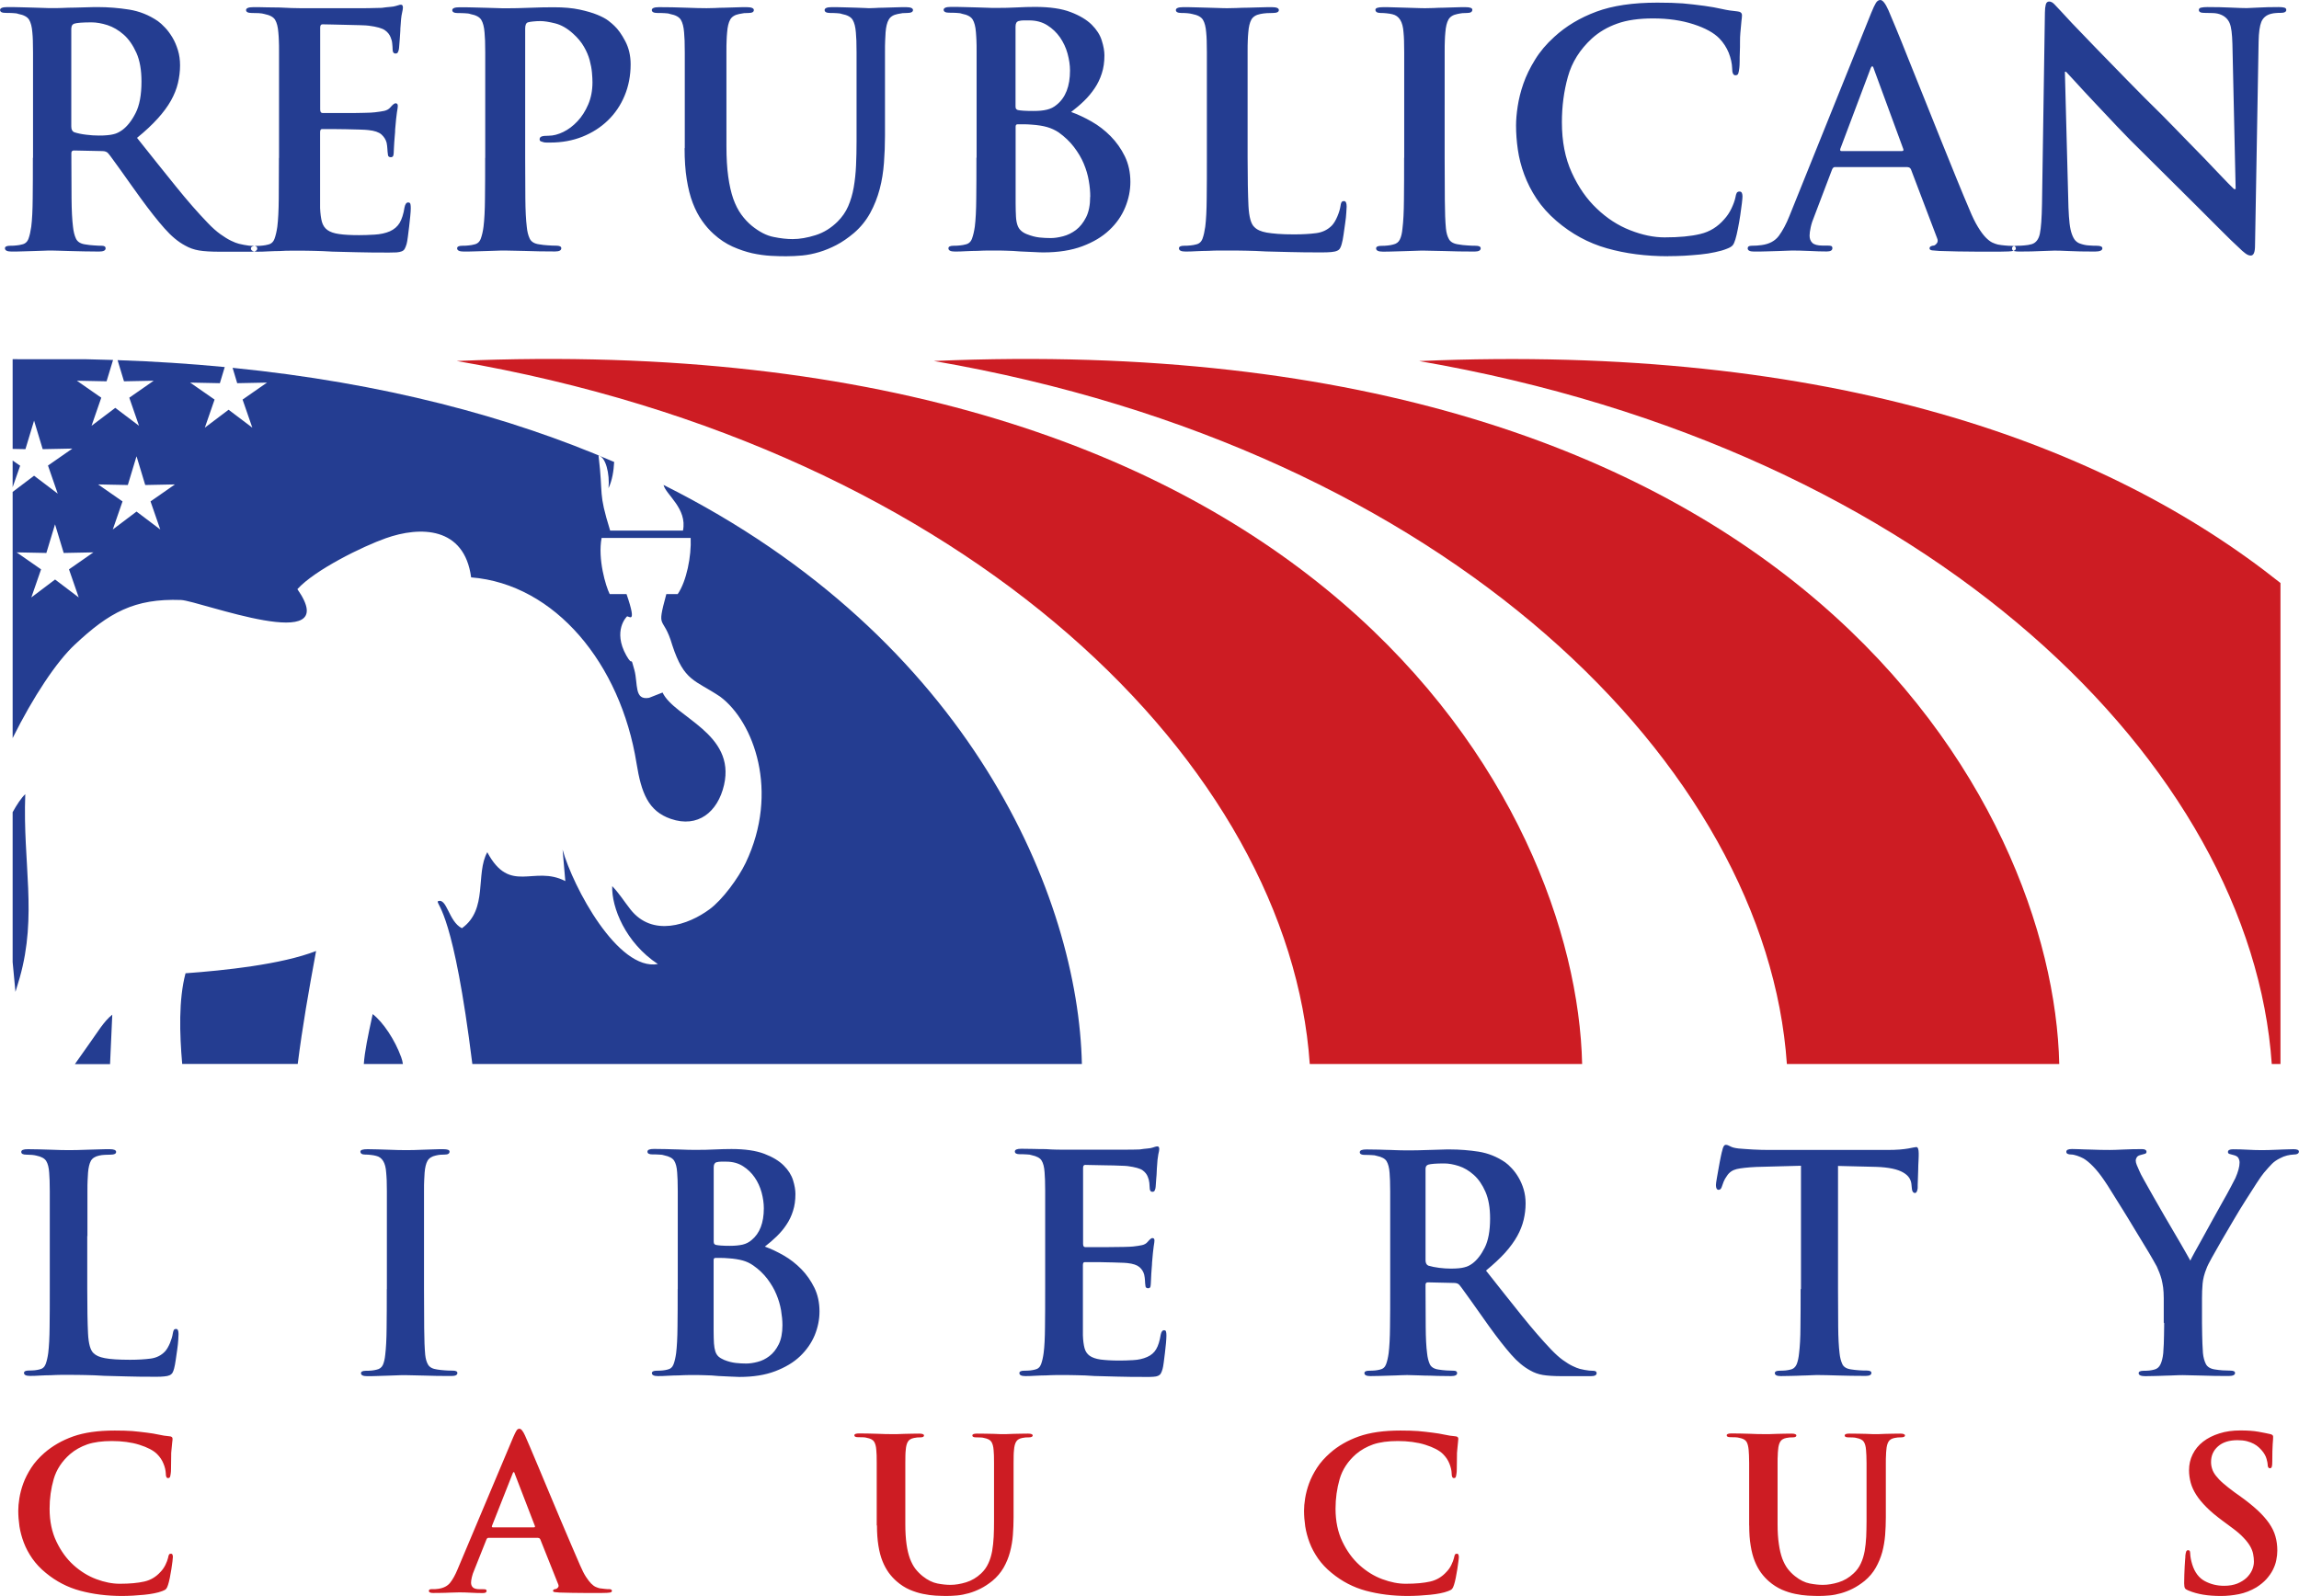 <?xml version="1.0" encoding="UTF-8"?>
<svg id="republican" xmlns="http://www.w3.org/2000/svg" viewBox="0 0 269.26 186.97">
  <defs>
    <style>
      .cls-1 {
        fill: #243d91;
      }

      .cls-1, .cls-2 {
        fill-rule: evenodd;
        stroke-width: 0px;
      }

      .cls-2 {
        fill: #cd1c23;
      }
    </style>
  </defs>
  <path class="cls-2" d="M14.31,186.97c.42,0,.85-.02,1.29-.04.44-.03.87-.06,1.29-.1.42-.04.81-.1,1.17-.17.36-.07.68-.16.94-.26.23-.08.38-.17.46-.26.08-.09.15-.24.22-.46.07-.21.14-.49.21-.83.07-.34.13-.68.18-1.01.05-.34.1-.64.13-.92.03-.27.05-.45.05-.53,0-.1-.02-.18-.05-.26-.03-.07-.09-.11-.18-.11-.1,0-.18.03-.22.1-.04.07-.09.2-.12.4-.05.23-.16.5-.31.82-.16.31-.35.59-.57.81-.52.58-1.15.96-1.9,1.13-.75.17-1.7.26-2.87.26-.87,0-1.79-.18-2.75-.54-.96-.36-1.85-.91-2.66-1.64-.81-.73-1.48-1.65-2.01-2.76-.53-1.1-.8-2.39-.8-3.85,0-1.2.16-2.36.48-3.47.32-1.11.96-2.09,1.92-2.93.57-.49,1.25-.87,2.02-1.14.77-.26,1.73-.39,2.88-.39s2.27.14,3.22.44c.95.3,1.64.66,2.07,1.09.33.33.58.7.74,1.1.17.4.26.79.28,1.17,0,.36.08.54.26.54.12,0,.2-.05.24-.15.03-.1.06-.24.08-.42.02-.12.03-.28.03-.5,0-.23,0-.47.01-.72,0-.25.01-.5.01-.77s0-.49.03-.69c.04-.43.07-.73.09-.93.03-.19.04-.34.04-.43,0-.18-.13-.28-.39-.29-.4-.03-.81-.1-1.22-.19-.42-.09-.88-.17-1.38-.23-.61-.08-1.19-.14-1.73-.19-.55-.04-1.23-.06-2.05-.06-1.95,0-3.57.23-4.87.69-1.3.46-2.42,1.11-3.37,1.93-.62.55-1.14,1.12-1.54,1.74-.4.62-.71,1.23-.93,1.83-.22.6-.37,1.19-.46,1.74-.09.56-.13,1.05-.13,1.46,0,.59.05,1.21.14,1.84.1.63.27,1.27.51,1.9.24.64.57,1.25.99,1.86.42.6.95,1.17,1.59,1.69,1.2.99,2.54,1.69,4.03,2.09,1.49.4,3.13.61,4.91.61h0ZM63.02,180.17c.12,0,.21.06.26.17l2.09,5.24c.07.15.07.27,0,.37-.07.1-.15.16-.24.2-.24.02-.36.09-.36.22,0,.08.07.13.21.15.14.02.33.03.57.05,1.04.03,2,.05,2.89.05h2.03c.49,0,.81-.02.97-.05.16-.03.23-.1.23-.2,0-.13-.11-.2-.34-.2-.16,0-.33,0-.52-.03-.19-.02-.38-.04-.58-.07-.14-.03-.29-.09-.46-.16-.16-.07-.34-.2-.53-.39-.19-.19-.39-.46-.61-.79-.22-.34-.45-.79-.69-1.35-.28-.63-.62-1.41-1.01-2.34-.4-.93-.82-1.93-1.27-2.98s-.89-2.12-1.34-3.19c-.45-1.07-.87-2.07-1.25-2.99-.38-.92-.71-1.71-1-2.37-.29-.66-.48-1.11-.58-1.34-.24-.53-.46-.79-.65-.79-.14,0-.26.07-.35.22-.09.14-.22.4-.38.77l-6.54,15.53c-.26.62-.54,1.13-.85,1.52-.3.38-.76.62-1.37.71-.1.02-.23.03-.39.04-.16,0-.3,0-.42,0-.21,0-.31.07-.31.2,0,.17.16.25.49.25s.66,0,1-.01c.34,0,.65-.02.94-.03.29,0,.53-.02.73-.02.2,0,.33-.01.4-.01.4,0,.86.01,1.37.04.51.03.98.04,1.39.04.3,0,.44-.08.44-.25,0-.08-.03-.13-.08-.16-.05-.03-.15-.04-.31-.04h-.39c-.4,0-.67-.07-.82-.21-.15-.14-.22-.33-.22-.56,0-.15.03-.36.09-.63.06-.27.16-.56.3-.88l1.41-3.54c.05-.13.13-.2.23-.2h5.81ZM57.72,178.93c-.1,0-.14-.06-.1-.17l2.4-6.08c.02-.05.04-.1.06-.15.03-.05.06-.07.09-.07.03,0,.06.02.08.07.02.05.04.1.05.15l2.35,6.1c.03.1,0,.15-.13.15h-4.8ZM102.71,178.71c0,.89.06,1.68.17,2.37.11.69.27,1.3.48,1.82.21.52.46.97.74,1.36.29.39.6.72.92,1,.47.41.97.73,1.51.97.54.23,1.07.4,1.58.5.51.11,1,.17,1.47.2.47.02.88.04,1.23.04.42,0,.85-.02,1.29-.06.44-.04.89-.13,1.36-.26.46-.13.92-.31,1.38-.54.46-.23.93-.54,1.39-.91.54-.45.97-.96,1.31-1.54.33-.58.58-1.19.75-1.83.17-.64.29-1.31.34-2,.05-.69.08-1.38.08-2.08v-6.35c0-.38,0-.68.01-.9,0-.22.02-.43.04-.63.03-.43.12-.76.25-.97.13-.23.37-.37.71-.44.16-.03.29-.05.39-.06.11,0,.23-.01.37-.01.31,0,.47-.08.47-.22s-.18-.22-.55-.22c-.26,0-.55,0-.86.01s-.61.02-.9.02c-.29.01-.54.02-.77.03-.23,0-.37,0-.44,0,0,0-.1,0-.29,0-.19,0-.43-.02-.72-.03-.29,0-.61-.02-.96-.02-.36,0-.7-.01-1.03-.01-.37,0-.55.07-.55.22s.15.22.44.22c.14,0,.3,0,.49.01.19,0,.34.03.44.06.43.08.72.23.86.45.14.22.23.54.26.96.02.2.03.41.04.63,0,.22.01.52.01.9v6.8c0,.64-.01,1.26-.04,1.84-.03.59-.09,1.14-.18,1.67-.1.53-.24,1.01-.45,1.45-.2.44-.48.83-.84,1.17-.52.49-1.11.84-1.76,1.04-.65.2-1.26.3-1.84.3-.45,0-.96-.05-1.52-.16-.56-.11-1.14-.39-1.73-.86-.31-.25-.6-.54-.85-.86-.25-.33-.46-.73-.64-1.2-.17-.47-.31-1.04-.4-1.7-.09-.66-.14-1.43-.14-2.32v-7.17c0-.38,0-.68.01-.9,0-.22.02-.43.04-.63.03-.43.12-.76.25-.97.13-.23.37-.37.72-.44.16-.03.29-.05.39-.06.1,0,.23-.01.36-.01.28,0,.42-.08.42-.22s-.19-.22-.57-.22c-.24,0-.52,0-.82.01-.3,0-.6.02-.9.02-.29.01-.58.02-.85.03-.27,0-.48,0-.64,0-.4,0-.96,0-1.68-.04-.72-.02-1.43-.04-2.13-.04-.38,0-.57.07-.57.22s.15.22.44.22c.19,0,.38,0,.57.01.19,0,.34.03.44.06.43.08.72.23.86.45.14.22.23.54.26.96.02.2.03.41.04.63,0,.22.01.52.01.9v7.32h0ZM164.92,186.97c.42,0,.85-.02,1.29-.04.44-.03.87-.06,1.29-.1.42-.04.81-.1,1.17-.17.37-.07.68-.16.94-.26.23-.08.38-.17.46-.26.08-.09.15-.24.22-.46.07-.21.14-.49.21-.83.07-.34.13-.68.18-1.01.05-.34.1-.64.13-.92.04-.27.05-.45.05-.53,0-.1-.02-.18-.05-.26-.03-.07-.09-.11-.18-.11-.1,0-.18.03-.22.1-.04.07-.08.2-.12.4-.05.23-.16.5-.31.82-.15.31-.35.59-.57.81-.52.58-1.16.96-1.9,1.13-.75.17-1.7.26-2.87.26-.87,0-1.78-.18-2.75-.54-.97-.36-1.85-.91-2.66-1.64-.81-.73-1.48-1.65-2.01-2.76-.53-1.1-.8-2.39-.8-3.85,0-1.2.16-2.36.48-3.47.32-1.11.96-2.09,1.92-2.93.58-.49,1.25-.87,2.02-1.14.77-.26,1.73-.39,2.88-.39s2.27.14,3.22.44,1.64.66,2.07,1.09c.33.33.58.7.74,1.1.16.4.26.79.27,1.17,0,.36.09.54.26.54.12,0,.2-.05.23-.15.03-.1.06-.24.08-.42.02-.12.03-.28.03-.5,0-.23,0-.47.01-.72,0-.25.01-.5.01-.77s0-.49.03-.69c.04-.43.07-.73.09-.93.02-.19.04-.34.04-.43,0-.18-.13-.28-.39-.29-.4-.03-.81-.1-1.23-.19-.42-.09-.88-.17-1.38-.23-.61-.08-1.18-.14-1.73-.19-.55-.04-1.23-.06-2.05-.06-1.95,0-3.57.23-4.87.69-1.3.46-2.43,1.11-3.36,1.93-.62.55-1.14,1.12-1.54,1.74-.4.62-.71,1.23-.93,1.83-.22.6-.37,1.19-.46,1.74-.09.56-.13,1.05-.13,1.46,0,.59.05,1.21.14,1.84.1.63.27,1.27.51,1.9.24.64.57,1.25.99,1.86.42.6.95,1.17,1.59,1.69,1.2.99,2.54,1.69,4.02,2.09,1.49.4,3.12.61,4.92.61h0ZM204.87,178.71c0,.89.05,1.68.17,2.37.11.69.27,1.3.48,1.82.21.52.46.97.74,1.36.29.39.6.72.92,1,.47.41.98.73,1.51.97.54.23,1.06.4,1.58.5.51.11,1,.17,1.47.2.47.02.88.04,1.23.04.42,0,.85-.02,1.29-.06.45-.04.9-.13,1.36-.26.46-.13.93-.31,1.38-.54.46-.23.93-.54,1.39-.91.54-.45.97-.96,1.3-1.54.33-.58.58-1.19.76-1.83.17-.64.28-1.31.34-2,.05-.69.08-1.38.08-2.08v-6.35c0-.38,0-.68.02-.9,0-.22.02-.43.04-.63.03-.43.12-.76.25-.97.13-.23.37-.37.71-.44.16-.03.29-.05.39-.06.1,0,.22-.01.36-.01.31,0,.47-.08.47-.22s-.18-.22-.55-.22c-.26,0-.55,0-.86.01s-.61.02-.9.02c-.29.01-.55.02-.77.03-.23,0-.37,0-.44,0,0,0-.1,0-.29,0-.19,0-.43-.02-.72-.03-.29,0-.61-.02-.96-.02-.36,0-.7-.01-1.03-.01-.36,0-.54.07-.54.22s.14.22.44.22c.14,0,.3,0,.49.01.19,0,.34.03.45.06.43.08.72.23.86.45.14.22.23.54.26.96.02.2.03.41.04.63s.02.52.02.9v6.8c0,.64-.02,1.26-.04,1.84-.03.59-.09,1.14-.18,1.67-.1.53-.24,1.01-.45,1.45-.2.44-.48.83-.85,1.17-.52.49-1.11.84-1.76,1.04-.65.2-1.27.3-1.84.3-.45,0-.96-.05-1.53-.16-.57-.11-1.14-.39-1.73-.86-.32-.25-.6-.54-.85-.86-.25-.33-.46-.73-.64-1.2-.17-.47-.31-1.04-.4-1.7-.1-.66-.15-1.43-.15-2.32v-7.17c0-.38,0-.68.02-.9,0-.22.02-.43.04-.63.03-.43.12-.76.25-.97.13-.23.37-.37.71-.44.16-.03.29-.05.39-.06.1,0,.23-.01.37-.01.28,0,.42-.08.42-.22s-.19-.22-.57-.22c-.24,0-.52,0-.82.01-.3,0-.6.02-.9.02-.29.01-.58.02-.85.03-.27,0-.48,0-.64,0-.4,0-.96,0-1.68-.04-.72-.02-1.43-.04-2.12-.04-.39,0-.58.07-.58.22s.15.22.44.22c.19,0,.38,0,.57.01s.34.03.44.06c.44.08.72.23.86.45.14.22.22.54.26.96.02.2.03.41.04.63s.02.52.02.9v7.32h0ZM260.12,186.97c.7,0,1.39-.07,2.1-.21.7-.14,1.39-.41,2.05-.8.47-.3.86-.62,1.17-.96.31-.35.57-.71.76-1.09.19-.38.33-.76.4-1.14.08-.38.12-.75.12-1.11,0-.59-.07-1.15-.22-1.67-.14-.52-.39-1.02-.73-1.52-.34-.49-.78-1-1.33-1.51-.55-.51-1.21-1.05-1.99-1.61l-.73-.52c-.54-.4-.99-.75-1.34-1.06-.36-.31-.64-.61-.85-.88-.21-.27-.36-.54-.44-.8-.09-.27-.13-.54-.13-.82,0-.74.27-1.35.82-1.83.54-.48,1.31-.72,2.28-.72.42,0,.78.04,1.1.12.31.08.58.19.81.31.23.12.41.26.56.39.15.14.28.27.38.39.28.33.46.65.55.98.09.32.13.54.13.65,0,.3.09.45.26.45.1,0,.18-.05.22-.16.04-.11.06-.3.06-.58,0-.97.02-1.67.05-2.09.04-.42.05-.71.05-.88,0-.15-.12-.25-.37-.3-.35-.08-.8-.17-1.36-.27-.55-.1-1.26-.15-2.11-.15-.9,0-1.72.11-2.46.35-.74.23-1.37.55-1.9.96-.53.41-.94.91-1.22,1.48-.29.58-.43,1.2-.43,1.88,0,.49.07.98.2,1.46.13.48.35.95.65,1.42.3.47.7.95,1.2,1.45.49.5,1.1,1,1.81,1.53l1.2.89c.54.4.98.77,1.31,1.13.34.35.6.69.78,1,.18.31.3.62.36.93.06.3.09.61.09.9,0,.33-.08.66-.22.99-.15.33-.37.63-.65.9-.29.27-.65.49-1.08.67-.44.17-.95.26-1.54.26-.82,0-1.57-.18-2.26-.55-.69-.37-1.18-1.02-1.47-1.94-.07-.21-.12-.44-.17-.67-.04-.23-.07-.43-.07-.59,0-.1-.02-.2-.04-.29-.03-.09-.1-.13-.22-.13-.11,0-.18.06-.22.18-.04.12-.07.28-.09.46,0,.1,0,.26-.03.48-.02.22-.03.48-.05.78-.02.3-.03.62-.04.95,0,.34-.02.68-.02,1.03,0,.28.04.47.09.57.06.1.2.19.4.27.55.23,1.14.39,1.75.49.61.1,1.29.15,2.06.15Z"/>
  <path class="cls-1" d="M10.24,144.84v-5.27c0-.54,0-.97.02-1.28.01-.32.03-.62.05-.9.05-.61.16-1.07.33-1.39.17-.31.5-.52.96-.62.21-.05.45-.08.7-.09.26,0,.48-.02.67-.02.42,0,.63-.11.63-.32s-.25-.32-.74-.32c-.35,0-.75,0-1.21.02-.46.02-.92.03-1.37.04-.46.01-.89.02-1.28.04-.4,0-.71.01-.92.01-.23,0-.54,0-.91-.01-.38-.01-.79-.02-1.23-.04-.45-.01-.9-.02-1.36-.04-.46,0-.89-.02-1.32-.02-.52,0-.77.1-.77.32s.2.32.6.32c.49,0,.88.04,1.16.11.59.12.97.33,1.16.63.19.3.31.76.35,1.37.02.28.04.58.05.9.01.31.02.74.02,1.28v11.46c0,1.62,0,3.08-.02,4.39-.01,1.31-.07,2.34-.16,3.09-.07.51-.17.95-.3,1.3-.13.35-.37.56-.72.63-.16.04-.35.08-.56.1-.21.02-.44.03-.7.03-.37,0-.56.1-.56.28,0,.23.23.35.7.35.35,0,.75-.01,1.18-.04.43-.02.85-.04,1.25-.04.42-.02.81-.04,1.16-.04h.84c.73,0,1.43,0,2.09.02.67.01,1.4.04,2.2.09.8.02,1.67.05,2.62.07.95.03,2.06.04,3.32.04.45,0,.8,0,1.07-.04.27-.02.48-.07.63-.14s.26-.17.34-.3c.07-.13.13-.29.18-.48.07-.26.13-.59.19-1,.06-.41.12-.83.18-1.25.06-.42.1-.8.12-1.14.02-.34.03-.56.03-.65,0-.4-.09-.6-.28-.6-.14,0-.24.05-.28.14-.05.1-.08.23-.11.39-.05.33-.16.7-.33,1.12-.18.42-.37.75-.58.98-.44.47-1.01.75-1.68.84-.68.09-1.49.14-2.43.14-.68,0-1.26-.02-1.74-.05-.48-.03-.88-.08-1.2-.14-.32-.06-.58-.14-.79-.23-.21-.09-.38-.21-.53-.35-.37-.33-.59-1.1-.65-2.32-.06-1.22-.09-2.96-.09-5.24v-6.19h0ZM253.47,155.01c0,.27,0,.75-.02,1.41,0,.66-.04,1.36-.09,2.11-.05.51-.16.95-.32,1.3-.16.34-.42.56-.77.63-.16.04-.35.08-.54.1-.2.02-.43.03-.69.03-.37,0-.56.1-.56.28,0,.23.26.35.77.35.33,0,.7-.01,1.11-.02.4,0,.83-.03,1.25-.04.41,0,.82-.03,1.18-.04.36-.02.65-.02.86-.02.47,0,1.21.02,2.22.05,1.01.04,2.07.05,3.16.05.49,0,.74-.12.74-.35,0-.19-.19-.28-.56-.28-.26,0-.55-.01-.88-.03-.33-.02-.62-.06-.88-.1-.54-.07-.91-.29-1.09-.63-.18-.35-.3-.79-.35-1.3-.05-.75-.08-1.45-.09-2.11-.01-.66-.02-1.13-.02-1.41v-2.88c0-.59.02-1.16.07-1.72.05-.56.2-1.16.46-1.79.09-.26.3-.68.63-1.27.33-.59.71-1.26,1.14-2.01.43-.75.9-1.55,1.39-2.37.48-.83.97-1.62,1.44-2.36.47-.74.9-1.4,1.26-1.97.37-.57.66-.98.85-1.21.4-.47.72-.83.96-1.07.25-.25.56-.46.94-.65.25-.14.54-.25.82-.32.29-.06.53-.11.72-.11.45,0,.67-.12.67-.35,0-.19-.21-.28-.63-.28-.17,0-.43.01-.76.02-.33,0-.7.03-1.09.04-.39.01-.76.03-1.11.04-.35,0-.62.01-.81.01-.52,0-1.05-.02-1.6-.05-.55-.03-1.12-.05-1.71-.05-.4,0-.6.1-.6.32,0,.12.07.2.19.23.12.03.28.08.44.12.3.07.51.19.59.35.09.16.14.34.14.53,0,.49-.17,1.1-.49,1.83-.09.19-.28.53-.54,1.04s-.6,1.1-.97,1.76c-.37.66-.77,1.38-1.18,2.12-.41.75-.8,1.46-1.16,2.11-.36.65-.69,1.23-.95,1.71-.26.48-.43.79-.47.93-.09-.17-.29-.52-.6-1.06-.3-.54-.67-1.16-1.09-1.88-.42-.71-.87-1.48-1.34-2.29-.46-.8-.91-1.58-1.32-2.3-.41-.73-.77-1.37-1.07-1.9-.3-.53-.49-.9-.56-1.09-.12-.26-.22-.49-.3-.69-.08-.2-.12-.37-.12-.51s.05-.28.12-.39c.07-.11.2-.2.37-.25.26-.07.46-.13.58-.16.12-.03.19-.11.19-.23,0-.21-.18-.32-.53-.32-.8,0-1.54.02-2.2.05s-1.19.05-1.56.05c-.28,0-.64,0-1.09-.01-.44-.01-.89-.03-1.32-.04-.43,0-.84-.03-1.21-.04-.37,0-.65-.02-.81-.02-.45,0-.67.1-.67.32,0,.12.05.2.16.25.11.05.23.07.37.07.21,0,.45.05.72.14.27.09.52.2.75.32.33.19.71.5,1.13.93.42.43.86.98,1.3,1.63.21.3.51.76.87,1.35.37.6.79,1.26,1.23,1.97.44.71.9,1.45,1.35,2.21.46.77.89,1.47,1.28,2.11.39.64.73,1.2.98,1.65.26.46.41.73.46.82.12.26.22.51.31.74.09.24.18.5.25.77.07.28.13.61.18.95.04.35.07.77.07,1.23v2.88h0ZM45.3,151.04c0,1.71,0,3.23-.02,4.55-.01,1.32-.07,2.36-.16,3.11-.05.52-.15.92-.28,1.21-.14.29-.38.48-.74.55-.16.04-.35.08-.56.1-.21.02-.45.03-.7.03-.38,0-.56.1-.56.28,0,.23.23.35.71.35.35,0,.74,0,1.18-.02.43-.01.86-.03,1.26-.04.41-.01.79-.03,1.14-.04.35-.02.63-.02.84-.02.47,0,1.21.02,2.22.05,1.01.04,2.1.05,3.27.05.44,0,.67-.12.67-.35,0-.19-.19-.28-.57-.28-.26,0-.56,0-.89-.03-.34-.02-.64-.06-.9-.1-.54-.07-.89-.26-1.07-.56-.18-.3-.29-.69-.34-1.16-.07-.75-.11-1.79-.12-3.13-.01-1.33-.02-2.86-.02-4.57v-11.46c0-.54,0-.97.02-1.28.01-.32.03-.62.05-.9.05-.61.16-1.07.34-1.39.18-.31.5-.52.97-.62.21-.05.39-.08.54-.09.15,0,.32-.02.51-.02.38,0,.56-.12.56-.35,0-.19-.25-.28-.74-.28-.33,0-.7,0-1.11.02-.41.01-.82.03-1.21.04-.4.01-.78.03-1.13.04-.35,0-.63.01-.84.01-.26,0-.58,0-.97-.01-.39-.01-.79-.02-1.21-.04-.42-.01-.84-.03-1.27-.04-.42,0-.79-.02-1.12-.02-.56,0-.84.09-.84.28,0,.23.19.35.56.35.21,0,.43.01.65.04.22.02.43.06.62.11.73.16,1.12.82,1.19,1.97.02.28.05.58.06.9.01.31.02.74.02,1.28v11.46h0ZM79.37,151.04c0,1.61,0,3.08-.02,4.39-.01,1.31-.07,2.34-.16,3.09-.07.51-.17.95-.3,1.3-.13.35-.37.56-.72.63-.16.04-.35.08-.56.1-.21.02-.45.03-.7.03-.37,0-.56.1-.56.28,0,.23.24.35.71.35.35,0,.75-.01,1.18-.04.43-.02.85-.04,1.25-.04.42-.02.81-.04,1.16-.04h.84c.26,0,.63,0,1.11.02.48,0,.99.04,1.53.09.52.02,1,.05,1.46.07.45.02.79.04,1,.04,1.62,0,3.02-.22,4.2-.67,1.18-.45,2.16-1.03,2.92-1.76.76-.73,1.33-1.55,1.71-2.46.37-.91.56-1.84.56-2.78,0-1.03-.2-1.96-.6-2.78-.4-.81-.91-1.55-1.53-2.18-.62-.63-1.31-1.17-2.06-1.6-.75-.43-1.49-.78-2.21-1.04.49-.38.95-.77,1.39-1.2.43-.42.82-.88,1.14-1.37.33-.49.59-1.03.77-1.62.19-.58.28-1.24.28-1.97,0-.47-.09-1.01-.28-1.62-.19-.61-.55-1.18-1.09-1.72-.54-.54-1.3-1-2.27-1.37-.97-.37-2.26-.56-3.85-.56-.61,0-1.26.02-1.95.05-.69.04-1.47.05-2.34.05-.19,0-.45,0-.79-.01-.34-.01-.73-.03-1.16-.04-.43,0-.9-.03-1.39-.04-.49,0-.97-.02-1.44-.02-.52,0-.77.1-.77.32s.2.32.6.32c.26,0,.52,0,.77.02.26,0,.46.04.6.09.59.12.97.33,1.16.63.19.3.31.76.35,1.37.02.28.04.58.05.9,0,.31.02.74.02,1.28v11.46h0ZM83.59,136.76c0-.33.1-.53.32-.6.19-.05.36-.07.53-.07h.63c.75,0,1.4.18,1.95.53.55.35,1.01.79,1.37,1.32.36.52.63,1.11.81,1.76.17.64.26,1.26.26,1.85,0,1.71-.48,2.95-1.44,3.73-.3.26-.66.44-1.05.53-.4.09-.89.14-1.48.14-.8,0-1.34-.04-1.65-.11-.07-.02-.13-.06-.18-.11-.04-.04-.07-.14-.07-.28v-8.69h0ZM91.64,155.25c0,.91-.15,1.67-.44,2.25-.29.58-.66,1.05-1.09,1.37-.43.33-.9.56-1.39.68-.49.13-.94.19-1.33.19s-.81-.02-1.23-.07c-.42-.05-.87-.16-1.34-.35-.28-.12-.5-.25-.67-.4-.16-.15-.29-.35-.37-.6-.08-.25-.13-.56-.16-.93-.02-.38-.04-.86-.04-1.44v-8.33c0-.17.07-.25.21-.25h.7c.21,0,.48.01.81.04.68.04,1.25.14,1.69.26.44.12.86.32,1.23.58.66.46,1.21.99,1.66,1.58.44.59.8,1.19,1.05,1.81.26.62.44,1.24.55,1.87.1.62.16,1.2.16,1.74h0ZM122.41,151.04c0,1.61,0,3.08-.02,4.39-.01,1.31-.06,2.34-.16,3.09-.07.51-.17.95-.3,1.3-.13.35-.37.56-.72.63-.17.04-.35.08-.56.1-.21.02-.45.03-.7.03-.38,0-.56.1-.56.28,0,.23.23.35.7.35.35,0,.75-.01,1.18-.04.43-.02.85-.04,1.25-.04.42-.02.81-.04,1.16-.04h.84c.54,0,1.1,0,1.67.02.57,0,1.24.04,1.99.09.75.02,1.62.05,2.6.07.98.03,2.14.04,3.48.04.33,0,.6,0,.83-.02.22-.01.41-.05.54-.11.14-.06.25-.15.32-.27.07-.11.14-.29.21-.53.05-.16.09-.43.14-.79.04-.36.1-.74.14-1.12.04-.38.09-.76.12-1.12.03-.36.05-.65.05-.87,0-.19-.01-.34-.04-.46-.02-.12-.1-.18-.24-.18-.19,0-.32.18-.39.53-.12.73-.29,1.29-.53,1.69-.23.4-.59.71-1.05.91-.47.21-1.02.34-1.66.37-.63.04-1.18.05-1.65.05-.89,0-1.61-.05-2.16-.12-.55-.08-.97-.23-1.27-.44-.29-.21-.5-.51-.6-.9-.1-.38-.17-.88-.19-1.5v-8.22c0-.24.07-.35.21-.35h1.02c.49,0,1,0,1.53.02.53,0,1.03.03,1.5.04.47.01.78.03.95.05.66.07,1.13.23,1.41.47.28.24.47.54.56.89.05.24.08.46.09.67,0,.21.03.41.05.6,0,.21.11.32.32.32.16,0,.26-.08.28-.23.02-.15.04-.3.04-.44,0-.07,0-.2.02-.39,0-.18.02-.4.03-.63.01-.23.03-.47.05-.7.02-.23.04-.45.04-.63.07-.89.14-1.52.19-1.87.06-.35.09-.59.09-.71,0-.19-.08-.28-.25-.28-.12,0-.3.15-.56.46-.16.19-.38.31-.65.37-.26.05-.61.12-1.04.16-.21.02-.58.04-1.12.05-.54.01-1.11.02-1.72.02h-2.78c-.16,0-.24-.13-.24-.39v-8.89c0-.23.08-.35.24-.35s.5.01.99.02c.49,0,1.01.03,1.54.03.54,0,1.05.02,1.53.04.48.01.79.03.93.05.87.12,1.45.28,1.74.49.29.21.5.47.61.77.09.21.15.45.18.7.02.26.04.45.04.56,0,.33.1.49.32.49.12,0,.2-.04.25-.12.04-.08.08-.17.1-.27.02-.09.04-.25.05-.47.01-.22.03-.46.05-.71.03-.25.04-.48.05-.69,0-.21.02-.36.02-.45.04-.82.11-1.38.17-1.67.07-.29.11-.5.11-.62,0-.21-.07-.32-.21-.32-.09,0-.19.02-.28.05-.09.03-.19.06-.28.09-.14.05-.35.09-.62.11-.26.02-.57.06-.9.11-.12,0-.39,0-.81.02-.42,0-.93.01-1.51.01h-6.47c-.26,0-.58,0-.95-.01-.37,0-.79-.03-1.26-.06-.45,0-.92,0-1.41-.02-.49,0-.97-.02-1.44-.02-.51,0-.77.1-.77.32s.2.32.6.32c.26,0,.52,0,.77.02.26,0,.46.04.6.09.58.12.98.33,1.16.63.19.3.31.76.35,1.37.02.28.04.58.05.9,0,.31.02.74.02,1.28v11.46h0ZM162.82,151.04c0,1.61,0,3.08-.02,4.39-.01,1.31-.07,2.34-.16,3.09-.07.51-.17.95-.3,1.3-.13.35-.37.56-.72.63-.16.04-.35.08-.56.1-.21.02-.45.03-.7.03-.37,0-.56.1-.56.28,0,.23.23.35.7.35.35,0,.75-.01,1.18-.02.43-.01.85-.03,1.25-.04.39,0,.77-.03,1.11-.04.33,0,.59-.02.76-.02.14,0,.39,0,.75.02.36,0,.79.03,1.27.04.48,0,.99.02,1.54.04.55,0,1.09.02,1.6.02.47,0,.7-.12.7-.35,0-.19-.14-.28-.42-.28-.21,0-.49-.01-.83-.03-.34-.02-.64-.06-.9-.1-.54-.07-.89-.29-1.05-.63-.16-.35-.27-.79-.32-1.3-.1-.75-.15-1.79-.16-3.09-.01-1.31-.02-2.79-.02-4.43v-.49c0-.19.1-.28.28-.28l3.06.07c.28,0,.5.08.63.24.12.14.3.38.54.72.25.34.53.73.85,1.18.32.44.66.93,1.02,1.44.36.51.72,1.02,1.07,1.51.98,1.36,1.85,2.47,2.58,3.3.73.84,1.49,1.46,2.23,1.86.45.26.94.44,1.48.53.54.09,1.3.14,2.29.14h3.34c.45,0,.67-.12.67-.35,0-.19-.14-.28-.42-.28s-.61-.03-.98-.1c-.14-.02-.33-.07-.56-.12-.23-.06-.53-.18-.86-.34-.34-.16-.72-.4-1.14-.7-.42-.3-.88-.72-1.37-1.23-1.05-1.1-2.2-2.43-3.43-3.96-1.23-1.53-2.63-3.3-4.2-5.29.89-.73,1.64-1.43,2.24-2.09.59-.66,1.07-1.32,1.42-1.95.35-.63.6-1.27.75-1.9.15-.63.23-1.28.23-1.93,0-.59-.08-1.14-.23-1.65-.15-.51-.36-.98-.6-1.39-.24-.41-.51-.77-.79-1.07-.28-.3-.54-.54-.77-.7-.96-.66-2-1.07-3.11-1.25-1.11-.17-2.23-.26-3.36-.26-.28,0-.64,0-1.07.02-.43.01-.89.03-1.37.04-.48.01-.95.03-1.39.04-.44,0-.82.01-1.13.01-.19,0-.46,0-.81-.01-.35,0-.75-.03-1.18-.04-.43,0-.9-.03-1.39-.04-.49,0-.97-.02-1.44-.02-.52,0-.78.1-.78.32s.2.32.6.32c.26,0,.52,0,.78.02.26,0,.46.04.6.09.59.12.98.33,1.16.63.18.3.31.76.35,1.37.02.28.04.58.05.9,0,.31.02.74.02,1.28v11.46h0ZM166.96,136.93c0-.26.11-.42.32-.49.3-.09.93-.14,1.86-.14.52,0,1.09.1,1.71.3.62.2,1.21.55,1.76,1.04.55.49,1.01,1.16,1.37,1.99.36.83.54,1.87.54,3.11,0,1.45-.21,2.6-.63,3.43-.42.83-.9,1.45-1.44,1.85-.16.12-.32.21-.46.28-.13.06-.3.13-.49.17-.19.05-.4.09-.65.11-.25.02-.55.04-.9.04-.44,0-.91-.03-1.39-.09-.48-.06-.91-.15-1.28-.26-.21-.1-.32-.31-.32-.63v-10.69h0ZM210.89,151.04c0,1.61,0,3.08-.02,4.39,0,1.31-.07,2.34-.16,3.09-.05.51-.14.95-.28,1.3-.14.34-.39.56-.74.63-.16.04-.35.08-.56.1-.21.02-.45.03-.7.03-.38,0-.56.1-.56.28,0,.23.23.35.7.35.35,0,.75-.01,1.18-.02.43,0,.86-.03,1.26-.04.4,0,.79-.03,1.14-.04.35-.02.63-.02.84-.02.49,0,1.25.02,2.25.05,1,.03,2.1.05,3.27.05.44,0,.67-.12.67-.35,0-.19-.19-.28-.56-.28-.26,0-.56,0-.9-.03-.34-.02-.64-.06-.9-.1-.54-.07-.89-.28-1.05-.63-.16-.35-.27-.77-.32-1.27-.09-.75-.15-1.79-.16-3.11s-.02-2.8-.02-4.41v-14.42l4.43.11c.77.02,1.43.1,1.95.21.52.11.95.27,1.27.46s.54.39.69.62c.14.22.22.45.25.68l.04.39c.02.47.15.7.38.7.17,0,.27-.19.32-.56,0-.23,0-.55.02-.93.01-.39.03-.79.04-1.18,0-.39.02-.78.04-1.14s.02-.64.02-.83c0-.49-.1-.74-.28-.74-.07,0-.18.02-.33.05-.15.04-.36.08-.62.12-.25.04-.59.09-.98.12-.39.03-.89.05-1.44.05h-13.92c-.58,0-1.19-.02-1.81-.05-.61-.03-1.19-.08-1.7-.12-.45-.05-.77-.13-.98-.25-.21-.12-.39-.18-.53-.18-.19,0-.33.22-.42.67-.03.07-.08.3-.16.67-.07.37-.17.8-.24,1.25-.08.45-.16.89-.23,1.3-.07.41-.11.68-.11.82,0,.38.11.56.32.56.19,0,.31-.14.39-.42.04-.14.11-.32.19-.53.08-.21.22-.45.4-.7.26-.4.64-.66,1.13-.78.48-.11,1.25-.2,2.29-.25l5.24-.14v14.42Z"/>
  <path class="cls-2" d="M53.49,42.29c60.26,10.38,97.52,47.54,99.91,82.36h31.9c-.66-30.13-30.5-86.71-131.81-82.36Z"/>
  <path class="cls-2" d="M109.37,42.29c60.26,10.38,97.52,47.54,99.91,82.36h31.9c-.66-30.13-30.5-86.71-131.81-82.36Z"/>
  <path class="cls-2" d="M166.16,42.29c60.26,10.38,97.52,47.54,99.91,82.36h1.02v-56.35c-20.38-16.23-52.48-28.08-100.92-26Z"/>
  <path class="cls-1" d="M6.45,61.44l1.01,3.34,3.48-.07-2.86,1.99,1.14,3.29-2.77-2.1-2.78,2.1,1.14-3.29-2.86-1.99,3.48.07,1.01-3.34h0ZM1.48,86.47c2.42-4.87,5.14-8.95,7.28-10.95,4-3.75,6.97-5.43,12.44-5.23,2.12.08,19.17,6.67,13.63-1.27,2.07-2.28,7.68-5.02,10.34-5.96,4.05-1.44,9.21-1.38,10.01,4.58,9.85.79,17.51,10.14,19.37,21.78.56,3.47,1.37,5.6,4.01,6.51,3.18,1.1,5.51-.8,6.24-3.97,1.39-6.06-5.84-7.92-7.2-10.83l-1.58.62c-1.77.32-1.28-1.63-1.72-3.26-.53-1.96-.08-.17-.95-1.71-1.62-2.9.06-4.54.06-4.54.11-.26,1.31,1.25-.03-2.64h-1.97c-.46-.9-1.42-4.11-.95-6.58h10.43c.1,2.12-.48,5.08-1.52,6.58h-1.33c-1.2,4.43-.38,2.29.7,5.99,1.39,4.25,2.64,4.04,5.6,6.02,3.95,2.94,6.97,11.15,2.99,19.48-.86,1.79-2.72,4.33-4.24,5.44-2.48,1.83-6.68,3.29-9.26,0-.81-1.04-1.32-1.88-2.13-2.72-.08,2.5,1.56,6.63,5.35,9.13-4.68.84-9.93-9.01-11.16-13.4l.32,3.68c-3.71-1.91-6.46,1.63-9.14-3.38-1.41,2.52.12,6.69-2.97,8.9-1.57-.76-1.76-3.67-2.84-3.14-.02.57,1.87,1.42,4.06,19.05h71.39c-.42-19.43-12.99-49.84-49-67.84.28,1.15,2.8,2.76,2.28,5.35h-8.53c-1.44-4.67-.77-3.9-1.36-8.78.83.12,1.33,2.12,1.17,3.81.44-.95.6-2,.66-3.07-12.31-5.33-27.08-9.26-44.69-11.03l.54,1.8,3.49-.07-2.86,1.99,1.14,3.29-2.78-2.1-2.78,2.1,1.14-3.29-2.86-1.99,3.48.07.57-1.89c-4.04-.39-8.22-.66-12.55-.81l.75,2.48,3.48-.07-2.86,1.99,1.14,3.29-2.78-2.1-2.78,2.1,1.14-3.29-2.86-1.99,3.48.07.76-2.5c-1.1-.04-2.21-.06-3.32-.09H1.48v10.51l1.5.03,1.01-3.34,1.01,3.34,3.48-.07-2.86,1.99,1.14,3.29-2.77-2.1-2.51,1.9v28.83h0ZM1.48,53.95l.88.61-.88,2.52v-3.13h0ZM16,53.48l1.01,3.34,3.48-.07-2.86,1.99,1.14,3.29-2.78-2.1-2.78,2.1,1.14-3.29-2.86-1.99,3.48.07,1.01-3.34h0ZM1.48,112.7v-17.55c.5-.9,1.02-1.69,1.48-2.11-.31,8.09,1.43,14.14-.65,21.5-.16.56-.33,1.12-.5,1.66l-.33-3.49h0ZM8.78,124.65l1.77-2.51c.81-1.11,1.61-2.5,2.6-3.27l-.26,5.79h-4.11ZM21.34,124.65c-.31-3.54-.43-7.54.39-10.63,4.53-.33,11.25-1.03,15.29-2.61-.88,4.77-1.59,8.81-2.15,13.23h-13.53ZM42.61,124.65c.11-1.52.46-3.18,1.04-5.85,1.22.95,2.6,3.01,3.34,5.06.09.25.16.52.2.79h-4.58Z"/>
  <path class="cls-1" d="M3.85,18.49c0,1.74,0,3.32-.02,4.74-.01,1.42-.07,2.53-.17,3.33-.08.55-.18,1.02-.32,1.4-.14.38-.4.61-.78.68-.18.05-.38.09-.61.11-.23.03-.48.04-.76.04-.41,0-.61.1-.61.3,0,.25.26.38.76.38.38,0,.81,0,1.28-.02.47-.01.92-.03,1.36-.04.43-.01.83-.02,1.2-.04.37-.02.64-.02.82-.02.15,0,.42,0,.82.02.39.01.85.02,1.37.04.52.01,1.08.03,1.68.04.6.01,1.18.02,1.74.02.51,0,.76-.13.76-.38,0-.2-.15-.3-.46-.3-.23,0-.53-.01-.9-.04-.37-.02-.69-.06-.97-.11-.58-.07-.96-.3-1.14-.68-.18-.38-.29-.85-.35-1.4-.1-.81-.16-1.92-.17-3.33-.01-1.41-.02-3.01-.02-4.77v-.53c0-.2.1-.3.31-.3l3.32.07c.31,0,.54.09.69.27.13.15.33.41.59.78.27.37.57.79.92,1.27.34.48.71,1,1.1,1.55.4.56.79,1.1,1.17,1.63,1.07,1.47,2,2.65,2.81,3.56.8.91,1.61,1.58,2.42,2.01.49.28,1.02.47,1.61.57.58.1,1.41.15,2.48.15h3.63c.48,0,.72-.13.72-.38,0-.2-.15-.3-.46-.3s-.66-.04-1.07-.12c-.15-.03-.36-.07-.61-.13-.25-.06-.56-.18-.93-.36s-.78-.43-1.24-.76c-.46-.33-.96-.77-1.49-1.33-1.15-1.19-2.39-2.61-3.72-4.26-1.34-1.65-2.85-3.55-4.56-5.7.97-.79,1.77-1.54,2.42-2.26.65-.72,1.17-1.42,1.55-2.1.38-.68.66-1.37.82-2.05.16-.68.25-1.38.25-2.08,0-.63-.08-1.23-.25-1.78-.17-.55-.38-1.05-.65-1.5-.27-.44-.55-.83-.86-1.15-.31-.33-.59-.58-.84-.76-1.04-.71-2.17-1.16-3.38-1.35-1.21-.19-2.43-.29-3.65-.29-.31,0-.69,0-1.16.02-.47.01-.97.02-1.49.04-.52,0-1.02.02-1.51.04s-.89.02-1.22.02c-.2,0-.5,0-.88-.02-.38-.01-.81-.03-1.28-.04-.47-.02-.97-.03-1.51-.04-.53-.02-1.05-.02-1.56-.02-.56,0-.84.12-.84.34s.21.34.65.34c.28,0,.56,0,.84.02.28.01.5.04.65.1.64.12,1.06.35,1.26.68s.33.82.38,1.48c.03.3.05.62.06.96.01.34.02.8.02,1.38v12.35h0ZM164.45,18.49c0,1.84,0,3.48-.02,4.91-.01,1.43-.07,2.55-.17,3.35-.05.56-.15.99-.31,1.31-.15.32-.42.51-.8.59-.18.05-.38.09-.61.11-.23.03-.48.04-.76.04-.41,0-.61.1-.61.3,0,.25.26.38.76.38.38,0,.81,0,1.28-.02.47-.01.93-.03,1.38-.04.45-.01.86-.02,1.24-.04.38-.02.69-.02.92-.02.51,0,1.31.02,2.4.05,1.1.04,2.28.06,3.55.06.48,0,.72-.13.72-.38,0-.2-.2-.3-.61-.3-.28,0-.61-.01-.97-.04-.37-.02-.7-.06-.97-.11-.59-.07-.97-.28-1.16-.61-.19-.33-.31-.74-.36-1.25-.08-.81-.12-1.93-.13-3.37-.01-1.44-.02-3.08-.02-4.93V6.14c0-.58,0-1.04.02-1.38.01-.34.03-.66.06-.96.05-.66.17-1.16.36-1.5.19-.34.54-.56,1.05-.66.23-.05.42-.08.59-.1.16-.01.35-.02.55-.02.41,0,.61-.13.61-.38,0-.2-.27-.3-.8-.3-.36,0-.76,0-1.2.02-.45.01-.88.02-1.32.04-.43,0-.84.02-1.22.04-.38.01-.69.02-.92.02-.28,0-.63,0-1.05-.02-.42-.01-.86-.03-1.32-.04-.46-.02-.92-.03-1.38-.04-.46-.02-.86-.02-1.22-.02-.61,0-.92.1-.92.3,0,.25.21.38.61.38.23,0,.46.01.71.04.24.02.46.06.67.11.79.18,1.22.88,1.3,2.12.03.3.05.62.06.96.01.34.02.8.02,1.38v12.35h0ZM195.38,30.01c.61,0,1.24-.02,1.89-.05.65-.04,1.28-.09,1.89-.15.61-.06,1.18-.15,1.72-.27.54-.11.99-.24,1.38-.4.33-.12.55-.26.67-.4.12-.14.22-.37.32-.7.1-.33.2-.75.3-1.27.1-.52.2-1.04.27-1.55.08-.52.14-.98.19-1.4.05-.41.07-.69.07-.81,0-.15-.02-.29-.07-.4-.05-.11-.14-.17-.27-.17-.15,0-.26.05-.33.15-.06.1-.12.3-.17.6-.08.35-.23.77-.46,1.25-.23.48-.51.89-.84,1.25-.76.88-1.69,1.46-2.79,1.72-1.09.27-2.49.4-4.2.4-1.27,0-2.61-.28-4.03-.84-1.41-.55-2.71-1.39-3.89-2.52-1.19-1.12-2.17-2.53-2.94-4.22-.78-1.69-1.16-3.66-1.16-5.91,0-1.84.23-3.62.7-5.32.47-1.71,1.41-3.2,2.81-4.49.84-.76,1.83-1.34,2.96-1.74,1.13-.41,2.54-.61,4.22-.61,1.76,0,3.33.23,4.72.68,1.39.45,2.4,1.01,3.04,1.67.48.5.84,1.07,1.09,1.68.24.62.38,1.22.4,1.8,0,.55.12.83.38.83.18,0,.29-.07.34-.22.05-.15.09-.37.12-.64.02-.18.04-.43.04-.76,0-.35,0-.72.02-1.1.02-.38.02-.77.02-1.17s.01-.76.04-1.06c.05-.66.1-1.13.13-1.42.04-.29.06-.51.06-.66,0-.28-.19-.43-.57-.46-.58-.05-1.18-.14-1.79-.28-.61-.14-1.29-.26-2.02-.36-.89-.12-1.74-.22-2.54-.29-.8-.06-1.8-.09-3-.09-2.85,0-5.23.35-7.14,1.06-1.91.71-3.55,1.69-4.93,2.96-.92.83-1.67,1.72-2.25,2.67-.59.95-1.04,1.88-1.36,2.8-.32.92-.54,1.81-.67,2.67-.13.86-.19,1.6-.19,2.24,0,.91.07,1.85.21,2.82.14.98.39,1.95.75,2.92.36.97.84,1.92,1.45,2.84.61.92,1.39,1.79,2.33,2.6,1.76,1.51,3.72,2.58,5.9,3.2,2.18.62,4.57.93,7.2.93h0ZM223.44,19.59c.18,0,.3.09.38.27l3.05,8.03c.1.23.1.42,0,.57-.1.15-.22.25-.34.3-.36.03-.54.14-.54.34,0,.12.1.2.3.23.2.02.48.05.84.07,1.53.05,2.94.08,4.24.08h2.98c.71,0,1.18-.03,1.41-.08.23-.05.34-.15.34-.3,0-.2-.17-.3-.5-.3-.23,0-.48-.01-.76-.04-.28-.02-.56-.06-.84-.11-.21-.05-.43-.13-.67-.24-.24-.12-.5-.32-.78-.61-.28-.29-.58-.7-.89-1.21-.32-.52-.66-1.21-1.01-2.07-.41-.96-.91-2.15-1.49-3.58-.59-1.43-1.2-2.95-1.85-4.57-.65-1.62-1.3-3.24-1.96-4.89-.66-1.64-1.27-3.17-1.84-4.58-.56-1.42-1.05-2.63-1.47-3.64-.42-1.01-.71-1.69-.86-2.05-.36-.81-.68-1.21-.95-1.21-.21,0-.38.12-.52.34-.14.23-.33.62-.55,1.17l-9.58,23.79c-.38.96-.8,1.73-1.24,2.33-.45.6-1.12.96-2.01,1.08-.15.02-.34.04-.57.06-.23.01-.44.02-.61.02-.31,0-.46.1-.46.3,0,.25.25.38.73.38s.98,0,1.47-.02c.49-.01.95-.03,1.37-.04.42-.01.78-.02,1.07-.04.29-.02.49-.02.59-.02.58,0,1.25.02,2,.05.75.04,1.43.06,2.04.06.43,0,.65-.13.65-.38,0-.13-.04-.21-.11-.25-.08-.04-.23-.06-.46-.06h-.58c-.58,0-.98-.11-1.2-.32-.22-.22-.32-.5-.32-.85,0-.23.04-.55.13-.97.09-.42.24-.87.44-1.34l2.06-5.42c.08-.2.19-.3.34-.3h8.52ZM215.69,17.7c-.15,0-.21-.09-.15-.27l3.51-9.32c.02-.08.06-.15.1-.23.04-.08.08-.11.13-.11s.09.04.12.11c.03.08.05.15.08.23l3.44,9.36c.05.15-.01.23-.19.23h-7.02ZM241.84,8.41l.42,15.91c.03.73.07,1.35.13,1.86.06.51.15.92.27,1.25.12.33.25.57.4.74.15.16.33.29.54.36.33.12.67.2,1.01.22.34.03.67.04.97.04.43,0,.65.1.65.3,0,.25-.29.38-.88.38-1.25,0-2.26-.02-3.04-.06-.78-.04-1.34-.05-1.7-.05-.18,0-.66.02-1.45.05-.79.04-1.68.06-2.67.06-.25,0-.46-.02-.61-.06-.15-.04-.23-.14-.23-.32,0-.2.2-.3.61-.3.26,0,.54-.01.84-.04.3-.02.6-.07.87-.15.48-.15.8-.56.94-1.23.14-.67.22-1.82.25-3.47l.34-22.43c0-.38.04-.69.1-.93s.2-.36.4-.36.41.11.61.32c.2.21.47.5.8.85.1.12.52.57,1.24,1.34.73.77,1.64,1.72,2.75,2.86,1.11,1.13,2.34,2.4,3.7,3.8,1.36,1.4,2.75,2.79,4.14,4.15.43.43.92.93,1.47,1.5.55.57,1.12,1.16,1.72,1.77.6.6,1.18,1.21,1.76,1.8.57.59,1.09,1.14,1.57,1.65.47.5.88.93,1.22,1.27.34.34.57.56.67.66h.19l-.38-17.01c-.03-1.16-.13-1.97-.32-2.42-.19-.45-.52-.78-.98-.98-.28-.13-.62-.2-1.01-.21-.39-.01-.73-.02-1.01-.02-.41,0-.61-.12-.61-.34,0-.15.1-.25.29-.28.19-.04.43-.06.71-.06.99,0,1.91.02,2.75.06.84.04,1.46.06,1.87.06.2,0,.64-.02,1.32-.06.67-.04,1.48-.06,2.42-.06.25,0,.47.02.63.06.17.04.25.13.25.28,0,.23-.23.34-.69.34-.2,0-.39,0-.55.02-.17.01-.37.04-.59.1-.53.15-.89.46-1.09.93-.19.47-.3,1.23-.32,2.29l-.42,23.91c0,.78-.16,1.18-.5,1.18-.2,0-.42-.09-.65-.27-.23-.18-.45-.36-.65-.57-.61-.56-1.35-1.27-2.21-2.14-.86-.87-1.81-1.81-2.82-2.82-1.02-1.01-2.06-2.05-3.13-3.11-1.07-1.06-2.1-2.09-3.09-3.07-1.04-1.01-2.07-2.05-3.07-3.11-1.01-1.06-1.93-2.04-2.77-2.94-.84-.89-1.55-1.66-2.12-2.29-.57-.63-.95-1.04-1.12-1.21h-.12ZM8.36,3.3c0-.28.12-.45.34-.53.33-.1,1.01-.15,2.03-.15.56,0,1.18.11,1.85.32.67.22,1.31.59,1.91,1.12.6.53,1.09,1.25,1.49,2.14.4.9.59,2.02.59,3.35,0,1.57-.23,2.8-.69,3.7-.46.9-.98,1.56-1.57,1.99-.18.12-.34.23-.5.3-.15.08-.33.14-.54.19-.2.05-.44.09-.71.11-.27.03-.59.04-.97.04-.48,0-.99-.03-1.51-.1-.52-.06-.99-.16-1.39-.29-.23-.1-.34-.32-.34-.68V3.3h0ZM32.68,18.49V6.14c0-.58,0-1.04-.02-1.38-.01-.34-.03-.66-.06-.96-.05-.66-.18-1.15-.38-1.48-.2-.33-.62-.55-1.26-.68-.15-.05-.37-.08-.65-.1-.28-.01-.56-.02-.84-.02-.43,0-.65-.12-.65-.34s.28-.34.84-.34c.51,0,1.03,0,1.57.02.53.01,1.04.02,1.53.02.51.03.97.05,1.37.06.41.01.75.02,1.03.02h7.03c.64,0,1.18,0,1.64-.02.46-.01.75-.02.88-.02.36-.05.68-.09.97-.11.29-.02.52-.06.67-.11.1-.03.2-.06.31-.09.1-.04.2-.06.3-.06.15,0,.23.11.23.34,0,.13-.04.35-.11.66-.08.32-.14.92-.19,1.8,0,.1,0,.27-.02.49-.01.23-.03.47-.05.74-.03.27-.05.52-.06.76-.02.24-.03.41-.06.51-.03.1-.06.2-.11.29-.05.09-.14.13-.27.13-.23,0-.34-.17-.34-.53,0-.12-.01-.33-.04-.61-.02-.28-.09-.53-.19-.76-.13-.33-.35-.61-.67-.83-.32-.23-.95-.41-1.89-.53-.15-.03-.49-.04-1.01-.06-.52-.01-1.08-.03-1.66-.04-.59-.01-1.15-.02-1.68-.04-.54-.02-.89-.02-1.07-.02s-.27.12-.27.38v9.59c0,.28.09.42.27.42h3.02c.66,0,1.28,0,1.87-.02.58-.01.99-.03,1.22-.06.46-.05.83-.11,1.13-.17.29-.07.53-.2.7-.4.28-.33.49-.49.61-.49.18,0,.27.1.27.3,0,.13-.03.38-.1.76-.06.38-.13,1.05-.21,2.01,0,.2-.01.43-.04.68-.03.25-.05.51-.06.76-.01.25-.03.48-.04.68-.01.2-.02.34-.02.41,0,.15-.01.31-.04.47-.03.16-.13.25-.31.25-.23,0-.34-.12-.34-.34-.03-.2-.05-.41-.06-.64-.01-.23-.04-.46-.09-.72-.1-.38-.31-.7-.61-.97-.3-.26-.81-.44-1.53-.51-.18-.03-.52-.04-1.03-.06-.51-.01-1.05-.03-1.62-.04-.57-.01-1.13-.02-1.66-.02h-1.11c-.15,0-.23.12-.23.38v8.87c.03.66.1,1.19.21,1.61.12.42.33.74.65.97.32.23.78.39,1.37.47.6.09,1.38.13,2.35.13.51,0,1.11-.02,1.79-.06.69-.04,1.29-.17,1.8-.39.51-.23.89-.56,1.15-.99.25-.43.45-1.04.57-1.82.08-.38.22-.57.42-.57.15,0,.24.06.27.19.03.12.04.29.04.49,0,.23-.02.54-.06.93-.04.39-.09.8-.13,1.21-.05.42-.1.82-.15,1.21-.05.39-.1.68-.15.85-.08.25-.15.44-.23.57-.08.13-.19.22-.35.28-.15.06-.35.1-.59.12-.25.01-.54.02-.9.02-1.45,0-2.71-.01-3.78-.04-1.07-.03-2.01-.05-2.83-.07-.81-.05-1.53-.08-2.16-.09-.62-.02-1.23-.02-1.81-.02h-.92c-.38,0-.8.01-1.26.04-.43,0-.88.02-1.36.04-.47.03-.9.04-1.28.04-.51,0-.76-.13-.76-.38,0-.2.2-.3.61-.3.28,0,.54-.01.76-.04.23-.02.43-.06.61-.11.38-.07.64-.3.78-.68s.25-.85.33-1.4c.1-.81.16-1.92.17-3.33.01-1.41.02-2.99.02-4.74h0ZM56.82,18.49c0,1.74,0,3.32-.02,4.74-.01,1.42-.07,2.53-.17,3.33-.07.55-.18,1.02-.32,1.4-.14.38-.4.61-.78.68-.18.05-.38.09-.61.11-.23.03-.48.04-.77.04-.41,0-.61.1-.61.3,0,.25.26.38.76.38.38,0,.81,0,1.28-.02.47-.01.93-.03,1.37-.04.45-.01.86-.02,1.24-.04.38-.02.69-.02.91-.02.51,0,1.31.02,2.39.05,1.08.04,2.26.06,3.53.06.48,0,.72-.13.72-.38,0-.2-.2-.3-.61-.3-.28,0-.6-.01-.97-.04-.37-.02-.69-.06-.97-.11-.59-.07-.97-.3-1.15-.68-.18-.38-.29-.83-.34-1.36-.1-.81-.16-1.93-.17-3.36-.01-1.43-.02-3.01-.02-4.75V3.34c0-.4.1-.64.31-.72.18-.05.4-.09.67-.11.27-.03.54-.04.82-.04.43,0,1,.09,1.72.27.71.18,1.41.58,2.1,1.21.53.48.96.99,1.26,1.52.31.53.53,1.06.67,1.57.14.52.23,1.01.27,1.46.04.46.06.83.06,1.14,0,.96-.17,1.83-.5,2.6-.33.77-.75,1.43-1.26,1.97-.51.54-1.06.96-1.66,1.25-.6.29-1.17.44-1.7.44-.41,0-.69.03-.84.09-.15.06-.23.17-.23.32,0,.13.05.21.15.25.1.04.2.07.31.1.1.03.23.04.38.04h.42c1.35,0,2.6-.23,3.74-.68,1.15-.46,2.14-1.09,2.98-1.9.84-.81,1.5-1.77,1.97-2.9.47-1.12.71-2.36.71-3.69,0-1.01-.21-1.91-.63-2.71-.42-.8-.85-1.4-1.28-1.8-.15-.15-.38-.35-.69-.59-.31-.24-.74-.47-1.3-.7-.56-.23-1.25-.43-2.08-.61-.83-.18-1.84-.27-3.04-.27-.89,0-1.84.02-2.84.06-1.01.04-1.9.06-2.69.06-.28,0-.62,0-1.03-.02-.41-.01-.86-.03-1.35-.04-.5-.02-1.01-.03-1.55-.04-.54-.02-1.06-.02-1.57-.02-.56,0-.84.12-.84.34s.22.34.65.34c.28,0,.56,0,.84.02.28.01.5.04.65.1.64.12,1.06.35,1.26.68.2.33.33.82.38,1.48.02.3.04.62.06.96.01.34.02.8.02,1.38v12.35h0ZM80.18,17.36c0,1.36.08,2.58.25,3.64.17,1.06.4,1.99.71,2.79.31.8.67,1.49,1.09,2.08.42.6.87,1.11,1.35,1.54.69.63,1.43,1.12,2.22,1.48.79.35,1.56.61,2.31.78.75.16,1.47.26,2.16.3.69.04,1.29.05,1.8.05.61,0,1.24-.03,1.89-.09.65-.06,1.31-.2,1.99-.4.67-.2,1.35-.48,2.02-.83.67-.35,1.35-.82,2.04-1.4.79-.68,1.42-1.46,1.91-2.35.48-.88.85-1.82,1.11-2.8.26-.98.42-2.01.5-3.07.08-1.06.12-2.12.12-3.18V6.14c0-.58,0-1.04.02-1.38.01-.34.03-.66.05-.96.05-.66.17-1.16.37-1.5.19-.34.54-.56,1.05-.66.23-.05.42-.08.57-.1.15-.01.33-.02.53-.02.46,0,.69-.12.69-.34s-.27-.34-.8-.34c-.38,0-.8,0-1.26.02-.46.01-.9.02-1.32.04-.42,0-.8.02-1.13.04-.33.01-.55.02-.65.02,0,0-.14,0-.42-.02-.28-.01-.63-.03-1.05-.04-.42-.02-.89-.03-1.41-.04-.52-.02-1.02-.02-1.51-.02-.53,0-.8.12-.8.34s.22.34.65.34c.2,0,.44,0,.72.02.28.01.5.04.65.1.64.12,1.06.35,1.26.68.2.33.33.82.38,1.48.02.3.04.62.06.96.01.34.02.8.02,1.38v10.42c0,.98-.02,1.93-.06,2.82-.04.9-.13,1.75-.27,2.56-.14.81-.36,1.55-.65,2.22-.29.67-.71,1.27-1.24,1.8-.76.75-1.62,1.29-2.58,1.59-.95.3-1.85.46-2.69.46-.66,0-1.41-.08-2.23-.25-.83-.16-1.67-.6-2.54-1.3-.46-.38-.87-.82-1.24-1.33-.37-.51-.68-1.12-.94-1.84-.25-.72-.45-1.59-.59-2.6-.14-1.01-.21-2.2-.21-3.56V6.14c0-.58,0-1.04.02-1.38.01-.34.03-.66.06-.96.05-.66.17-1.16.36-1.5.19-.34.54-.56,1.05-.66.23-.05.42-.08.57-.1.15-.01.33-.02.54-.02.41,0,.61-.12.61-.34s-.28-.34-.84-.34c-.36,0-.76,0-1.2.02-.44.01-.88.02-1.32.04-.43,0-.84.02-1.24.04-.39.01-.71.02-.94.02-.58,0-1.41-.02-2.46-.06-1.05-.04-2.09-.06-3.11-.06-.56,0-.84.12-.84.34s.22.34.65.34c.28,0,.56,0,.84.02.28.01.5.04.65.1.64.12,1.06.35,1.26.68.2.33.33.82.38,1.48.02.3.04.62.06.96.01.34.02.8.02,1.38v11.21h0ZM114.36,18.49c0,1.74,0,3.32-.02,4.74-.01,1.42-.07,2.53-.17,3.33-.08.55-.19,1.02-.33,1.4-.14.38-.4.61-.78.68-.18.05-.38.09-.61.11-.23.03-.48.04-.76.04-.41,0-.61.1-.61.3,0,.25.25.38.76.38.38,0,.81-.01,1.28-.04.47-.02.92-.04,1.36-.04.46-.02.88-.04,1.26-.04h.91c.28,0,.68,0,1.21.02.52.01,1.07.04,1.66.09.56.03,1.09.05,1.59.07.49.03.86.04,1.09.04,1.75,0,3.28-.24,4.56-.72,1.28-.48,2.34-1.11,3.17-1.9.83-.78,1.44-1.66,1.85-2.65.41-.99.61-1.98.61-2.99,0-1.11-.22-2.11-.65-3-.43-.88-.99-1.67-1.66-2.35-.67-.68-1.42-1.26-2.23-1.72-.82-.47-1.62-.84-2.4-1.12.53-.41,1.04-.83,1.51-1.29.47-.45.88-.95,1.24-1.48.36-.53.64-1.11.84-1.74.21-.63.31-1.34.31-2.12,0-.5-.1-1.09-.31-1.74-.2-.66-.6-1.28-1.18-1.86-.59-.58-1.41-1.07-2.46-1.47-1.06-.41-2.45-.61-4.18-.61-.66,0-1.37.02-2.12.06-.75.04-1.6.06-2.54.06-.2,0-.49,0-.86-.02-.37-.01-.79-.03-1.26-.04-.47-.02-.98-.03-1.51-.04-.53-.02-1.06-.02-1.57-.02-.56,0-.84.12-.84.34s.22.34.65.34c.28,0,.56,0,.84.02.28.01.5.04.65.1.64.12,1.06.35,1.26.68.2.33.33.82.38,1.48.03.3.04.62.06.96.02.34.02.8.02,1.38v12.35h0ZM118.94,3.11c0-.36.12-.57.34-.64.21-.05.4-.08.57-.08h.69c.81,0,1.52.19,2.12.57.6.38,1.09.85,1.49,1.42.39.57.69,1.2.88,1.89.19.7.29,1.36.29,1.99,0,1.84-.52,3.18-1.57,4.02-.33.28-.71.47-1.15.57-.43.11-.97.15-1.6.15-.87,0-1.46-.04-1.79-.11-.08-.03-.14-.06-.19-.12-.05-.05-.08-.15-.08-.3V3.11h0ZM127.68,23.04c0,.98-.16,1.79-.48,2.42-.32.63-.71,1.12-1.18,1.48-.47.35-.97.6-1.51.74-.54.14-1.02.21-1.45.21s-.88-.02-1.33-.07c-.46-.05-.94-.18-1.45-.38-.31-.12-.55-.27-.72-.44-.18-.16-.31-.38-.4-.64-.09-.27-.15-.6-.17-1-.02-.41-.04-.92-.04-1.55v-8.98c0-.18.08-.27.23-.27h.76c.23,0,.52.01.88.04.74.05,1.35.15,1.83.29.48.14.93.35,1.34.62.71.51,1.31,1.08,1.79,1.71.48.63.87,1.28,1.15,1.95.28.67.48,1.34.59,2.01.12.67.17,1.29.17,1.88h0ZM146.12,11.82v-5.68c0-.58,0-1.04.02-1.38.01-.34.03-.66.06-.96.05-.66.17-1.16.36-1.5.19-.34.54-.56,1.05-.66.23-.05.48-.08.76-.1.28-.01.52-.02.72-.02.46,0,.69-.12.69-.34s-.26-.34-.8-.34c-.38,0-.82,0-1.32.02-.5.01-.99.02-1.49.04-.5,0-.96.02-1.39.04-.43.01-.77.02-.99.02-.26,0-.59,0-.99-.02-.41-.01-.85-.03-1.34-.04-.48-.02-.97-.03-1.47-.04-.5-.02-.97-.02-1.43-.02-.56,0-.84.12-.84.34s.21.34.65.34c.53,0,.96.04,1.26.12.64.12,1.06.35,1.26.68.2.33.33.82.38,1.48.03.3.05.62.06.96.01.34.02.8.02,1.38v12.35c0,1.74,0,3.32-.02,4.74-.01,1.42-.07,2.53-.17,3.33-.08.55-.18,1.02-.32,1.4-.14.38-.4.61-.78.68-.18.05-.38.09-.61.11-.23.03-.49.04-.76.04-.41,0-.61.1-.61.3,0,.25.25.38.76.38.38,0,.81-.01,1.28-.04.47-.02.92-.04,1.36-.04.46-.02.88-.04,1.26-.04h.91c.79,0,1.54,0,2.27.02.72.01,1.52.04,2.38.09.87.03,1.81.05,2.84.07,1.03.03,2.23.04,3.61.04.48,0,.87-.01,1.16-.04.29-.03.52-.07.69-.15.17-.07.29-.18.36-.32.08-.14.14-.31.19-.51.08-.28.15-.64.21-1.08.06-.44.13-.89.19-1.34.07-.45.11-.87.13-1.23.02-.37.04-.6.04-.7,0-.43-.1-.64-.31-.64-.15,0-.25.05-.3.15-.05.1-.09.24-.11.42-.05.35-.17.76-.36,1.21-.19.45-.4.81-.63,1.06-.48.5-1.1.81-1.83.91-.74.1-1.62.15-2.63.15-.74,0-1.37-.02-1.89-.06-.52-.04-.96-.09-1.3-.15-.35-.06-.63-.15-.86-.25-.23-.1-.42-.23-.57-.38-.41-.35-.64-1.18-.71-2.5-.06-1.31-.1-3.2-.1-5.64v-6.67Z"/>
</svg>
